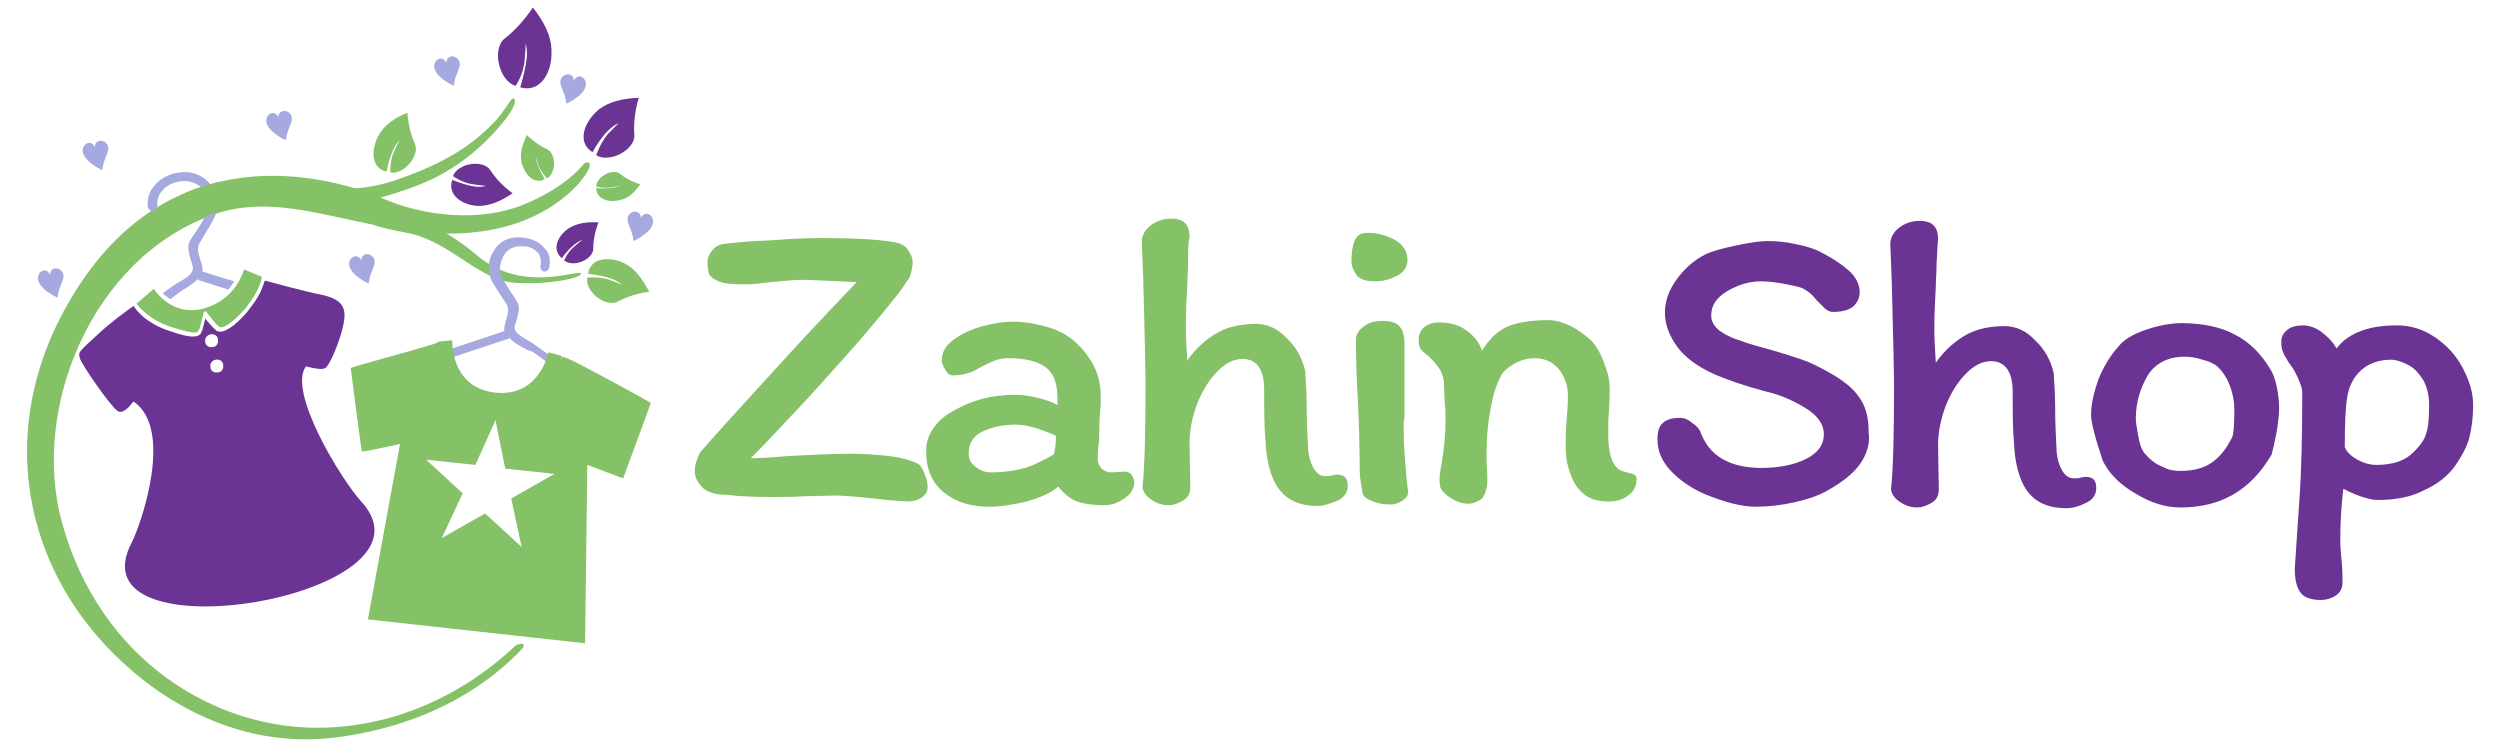 <?xml version="1.0" encoding="UTF-8"?> <svg xmlns="http://www.w3.org/2000/svg" xmlns:xlink="http://www.w3.org/1999/xlink" version="1.1" id="Layer_1" x="0px" y="0px" viewBox="0 0 335 100" style="enable-background:new 0 0 335 100;" xml:space="preserve"> <style type="text/css"> .st0{fill-rule:evenodd;clip-rule:evenodd;fill:#85C167;} .st1{fill:#A6A8E0;} .st2{fill-rule:evenodd;clip-rule:evenodd;fill:#6B3394;} .st3{fill-rule:evenodd;clip-rule:evenodd;fill:#A6A8E0;} .st4{fill:#85C167;} .st5{fill:#6B3394;} </style> <g> <g> <path class="st0" d="M54.1,29.3c0,0,3.9-0.1,9.8,4.9c5.9,5.1,13.3,2,13.9,2.4c0.6,0.5-3.8,1.6-8.7,1.3c-4.9-0.3-8.5-5.3-14.1-6.6 C49.3,30.2,50,30,50,30L54.1,29.3L54.1,29.3z"></path> <path class="st1" d="M73.6,35.9c-0.1,0.3-0.4,0.5-0.7,0.5c-0.3-0.1-0.5-0.4-0.5-0.7c0.2-0.8,0-1.4-0.3-1.8c-0.3-0.3-0.6-0.6-1-0.7 c-0.4-0.2-0.9-0.2-1.4-0.2c-0.8,0-1.7,0.4-2.1,1.1c-0.3,0.4-0.5,1-0.6,1.7c0,0.5,0.1,1.1,0.4,1.6c0.6,1,1,1.7,1.3,2.1 c1,1.5,1.1,1.6,0.3,4.1c-0.3,0.8,0.7,1.4,1.7,2c0.4,0.2,0.7,0.4,1.1,0.7l9.9,7c0.5,0.4,0.8,1,0.9,1.6c0,0.4,0,0.8-0.1,1.2 c-0.1,0.4-0.4,0.7-0.7,1c-0.4,0.3-0.9,0.5-1.4,0.4l-27.6-4.2c-0.5-0.1-0.8-0.4-1.1-0.8c-0.2-0.3-0.3-0.6-0.3-1 c0-0.4,0.1-0.7,0.2-1.1c0.2-0.5,0.7-1,1.3-1.2c1.4-0.4,14.6-4.8,14.6-4.8c0,0,0,0,0.1,0c-0.1-0.3,0-0.7,0.1-1.1 c0.6-2,0.5-2.1-0.2-3.1c-0.3-0.5-0.8-1.2-1.4-2.2c-0.5-0.8-0.6-1.6-0.6-2.3c0-0.9,0.4-1.7,0.8-2.3c0.7-1.1,1.9-1.6,3.1-1.6 c0.7,0,1.3,0.1,1.9,0.3c0.6,0.2,1.2,0.6,1.6,1.1C73.6,33.8,73.8,34.7,73.6,35.9L73.6,35.9z M70.1,46.6c-0.7-0.4-1.4-0.8-1.8-1.3 c-0.1,0.1-0.1,0.1-0.2,0.1c0,0-13.2,4.4-14.7,4.8c-0.3,0.1-0.4,0.3-0.5,0.5c-0.1,0.2-0.1,0.3-0.1,0.5c0,0.2,0,0.3,0.1,0.4 c0,0.1,0.1,0.1,0.2,0.1l27.6,4.2c0.2,0,0.4,0,0.5-0.1c0.1-0.1,0.2-0.2,0.3-0.4c0.1-0.2,0.1-0.4,0.1-0.6c0-0.3-0.1-0.6-0.4-0.7 l-9.9-7C70.8,47,70.5,46.8,70.1,46.6L70.1,46.6z"></path> <path class="st0" d="M70.1,86.8c-4.4,4.7-12,10.1-24.2,11.9c-10.1,1.5-18.4-1.8-24.7-6.1C3.1,79.9-2.1,57.4,10.7,38.1 c13.7-20.8,35.1-13.9,40.6-11.5c5.5,2.4,13.1,3.2,18.9,0.8c5.8-2.4,7.8-5.2,8.1-5.5c0.3-0.3,1.6-0.4-0.2,2 c-1.8,2.4-7.3,7.5-18.2,7.4c-12.3-0.2-21.8-6-31.4-2.5c-16.2,5.8-24.4,26-20.2,41.2c5.1,18.6,20.8,28,35.3,27.5 c9.6-0.3,18.5-4.4,25.5-11c0.4-0.2,0.8-0.3,0.9-0.2C70.2,86.2,70.2,86.5,70.1,86.8L70.1,86.8z"></path> <path class="st1" d="M21.1,27.6c0,0.3-0.2,0.6-0.6,0.7c-0.3,0-0.6-0.2-0.7-0.6c-0.1-1.1,0.2-2.1,0.9-2.8c0.5-0.7,1.3-1.2,2.1-1.5 c0.8-0.3,1.7-0.4,2.6-0.3c1.1,0.2,2.1,0.7,2.8,1.6c0.4,0.6,0.8,1.4,0.9,2.4c0.1,0.8-0.1,1.6-0.6,2.5c-0.6,1.1-1.1,1.8-1.4,2.4 c-0.7,1.1-0.8,1.2-0.1,3.3c0.1,0.4,0.2,0.8,0.1,1.1c0,0,0.1,0,0.1,0c0,0,1.8,0.6,4.2,1.3c-0.1,0.1-0.1,0.2-0.2,0.3 c-0.2,0.3-0.4,0.5-0.6,0.8c-2.2-0.7-3.8-1.2-3.8-1.2c-0.1,0-0.2-0.1-0.3-0.2c-0.5,0.5-1.2,1-1.9,1.4c-0.4,0.2-0.7,0.5-1,0.7l0,0 l-0.8,0.6c0,0-0.1-0.1-0.1-0.1c-0.3-0.2-0.6-0.4-0.9-0.7l1.1-0.8l0,0l0,0c0.4-0.3,0.8-0.5,1.1-0.7c1.1-0.6,2.1-1.3,1.8-2.2 c-0.8-2.6-0.8-2.8,0.3-4.3c0.3-0.5,0.8-1.2,1.4-2.3c0.3-0.6,0.4-1.2,0.4-1.8c0-0.7-0.3-1.3-0.6-1.7c-0.5-0.7-1.2-1-2-1.2 c-0.7-0.1-1.4,0-2,0.2c-0.6,0.2-1.2,0.6-1.6,1.1C21.2,26.2,21,26.9,21.1,27.6L21.1,27.6z M35.1,38.9c3.5,1.1,6.9,2.1,7.7,2.3 c0.7,0.2,1.1,0.6,1.4,1.2c0.2,0.3,0.2,0.7,0.2,1.1c0,0.4-0.1,0.8-0.3,1.1c-0.2,0.4-0.6,0.7-1.1,0.8l-29,5.1 c-0.6,0.1-1.1,0-1.5-0.4c-0.3-0.3-0.6-0.6-0.7-1c-0.1-0.4-0.2-0.8-0.2-1.2c0.1-0.6,0.3-1.3,0.9-1.7l6-4.4c0.2,0.2,0.4,0.4,0.6,0.6 c0.1,0.1,0.2,0.2,0.3,0.3l-6.2,4.6c-0.2,0.2-0.4,0.5-0.4,0.8c0,0.2,0,0.5,0.1,0.7c0.1,0.2,0.2,0.3,0.3,0.4 c0.1,0.1,0.3,0.1,0.5,0.1l29-5.1c0.1,0,0.1-0.1,0.2-0.2c0.1-0.1,0.1-0.3,0.1-0.5c0-0.2,0-0.4-0.1-0.6c-0.1-0.2-0.3-0.4-0.6-0.5 c-0.7-0.2-4.4-1.3-7.9-2.4C34.7,39.7,34.9,39.3,35.1,38.9L35.1,38.9z"></path> <path class="st0" d="M40,24.3c0,0,5.9,2.5,13.7-0.4c7.9-2.8,10.6-5.7,12.1-7.1c1.5-1.4,2.6-3.5,2.9-3.6c0.3-0.1,0.9,0.5-1.3,3.2 c-2.2,2.7-6,6.4-11.6,8.5c-5.5,2.1-10.2,2.8-10.2,2.8L40,24.3L40,24.3z"></path> <path class="st0" d="M87,39.1c0,0-2.2,0.2-4.2,1.3c-1.6,0.9-4.5-1.4-4.1-3.2c0,0,1.5-0.2,3,0.3c1.4,0.5,1.6,0.7,1.6,0.7 s-0.4-0.6-1.8-1c-1.4-0.4-2.7-0.5-2.7-0.5c0.3-2.2,2.9-2.4,4.9-1.4C85.1,36,86.1,37.4,87,39.1L87,39.1z"></path> <path class="st2" d="M80.2,29.8c0,0-0.7,1.6-0.7,3.5c0,1.5-2.7,2.6-3.9,1.6c0,0,0.4-1.1,1.4-1.9c0.9-0.8,1.1-0.9,1.1-0.9 s-0.5,0.1-1.4,0.9c-0.9,0.8-1.4,1.6-1.4,1.6c-1.4-1.1-0.6-3,0.9-4C77.3,29.9,78.7,29.7,80.2,29.8L80.2,29.8z"></path> <path class="st2" d="M85.6,13.1c0,0-0.8,2.4-0.6,4.9c0.2,2.1-3.4,3.9-5.1,2.8c0,0,0.5-1.6,1.6-2.9c1.2-1.2,1.4-1.4,1.4-1.4 s-0.7,0.2-1.8,1.4c-1.1,1.3-1.7,2.5-1.7,2.5c-2.1-1.3-1.2-4,0.8-5.7C81.6,13.6,83.5,13.2,85.6,13.1L85.6,13.1z"></path> <path class="st0" d="M70.6,18.1c0,0,1.2,1.2,2.7,1.9c1.3,0.6,1.2,3.3,0,3.9c0,0-0.8-0.8-1.2-1.9c-0.4-1.1-0.3-1.3-0.3-1.3 s-0.1,0.5,0.3,1.5c0.4,1,0.9,1.8,0.9,1.8c-1.4,0.8-2.7-0.6-3.1-2.2C69.6,20.6,70,19.4,70.6,18.1L70.6,18.1z"></path> <path class="st0" d="M85.8,24.7c0,0-1.5-0.4-2.7-1.4c-1-0.8-3.2,0.4-3.2,1.7c0,0,1,0.3,2.1,0.1c1.1-0.2,1.2-0.3,1.2-0.3 s-0.4,0.3-1.4,0.4c-1,0.1-1.9,0-1.9,0c0,1.5,1.7,2,3.2,1.6C84.2,26.6,85,25.8,85.8,24.7L85.8,24.7z"></path> <path class="st2" d="M71.4,1c0,0-1.5,2.4-3.7,4.1c-1.9,1.4-0.8,5.8,1.4,6.4c0,0,1.1-1.6,1.2-3.5c0.2-1.9,0.1-2.2,0.1-2.2 s0.4,0.8,0.1,2.6c-0.3,1.8-0.8,3.3-0.8,3.3c2.7,0.8,4.3-2,4.2-4.8C73.9,4.7,72.8,2.8,71.4,1L71.4,1z"></path> <path class="st0" d="M54.6,15.1c0,0,0.1,2.2,1,4.2c0.7,1.6-1.6,4.2-3.3,3.8c0,0-0.1-1.5,0.5-2.8c0.6-1.4,0.8-1.5,0.8-1.5 s-0.6,0.4-1.1,1.7c-0.5,1.3-0.7,2.5-0.7,2.5c-2.1-0.5-2.1-2.9-1.1-4.8C51.5,16.7,52.9,15.8,54.6,15.1L54.6,15.1z"></path> <path class="st2" d="M68.7,25.9c0,0-1.8-1.2-3-3.1c-1-1.5-4.4-0.9-5,0.8c0,0,1.2,0.9,2.7,1.1c1.5,0.2,1.7,0.2,1.7,0.2 s-0.6,0.3-2,0c-1.4-0.3-2.5-0.8-2.5-0.8c-0.7,2,1.3,3.4,3.5,3.5C65.7,27.6,67.2,26.9,68.7,25.9L68.7,25.9z"></path> <path class="st2" d="M17.9,41c-1,0.7-3.1,2.2-5,4c-2.5,2.3-2.4,2.2-2.2,3c0.2,0.8,4.2,6.6,5.1,7.1c0.5,0.3,1.1-0.2,1.5-0.6 c0.3-0.4,0.6-0.7,0.6-0.7c5.5,3.8,0.9,16.6-0.2,18.8C9.2,88.5,60.2,80,48.4,67.2c-2.8-3.1-9.9-14.8-7.4-18.1c0,0,0.4,0.1,0.9,0.2 c0.5,0.1,1.1,0.2,1.5,0.1c0.7,0,2.2-3.9,2.6-5.8c0.4-2,0.3-3.4-2.9-4.1C40.6,39,37,38,35.5,37.6c-0.1,0.3-0.2,0.5-0.3,0.8 c-0.3,0.9-0.8,1.7-1.4,2.5c-0.2,0.3-0.4,0.5-0.6,0.8c-0.6,0.8-3.1,3.4-4.2,2.6c-0.4-0.3-1-1-1.5-1.6c0,0.1-0.1,0.3-0.1,0.4 c-0.1,0.4-0.2,0.8-0.3,1.2c-0.1,0.1-0.1,0.2-0.2,0.4c-0.3,0.4-0.8,0.4-1.3,0.4c-0.9-0.1-1.9-0.4-2.7-0.7c-1.4-0.4-2.7-1.1-3.9-2.1 C18.7,42,18.2,41.5,17.9,41L17.9,41z M28.9,48.2c0.5-0.1,1,0.2,1,0.7c0.1,0.5-0.2,1-0.7,1c-0.5,0.1-1-0.2-1-0.7 C28.1,48.7,28.4,48.3,28.9,48.2L28.9,48.2z M28.2,44.8c0.5-0.1,1,0.2,1,0.7c0.1,0.5-0.2,1-0.7,1c-0.5,0.1-1-0.2-1-0.7 C27.4,45.4,27.7,44.9,28.2,44.8L28.2,44.8z"></path> <path class="st0" d="M20.6,38.7l-2.3,2c0,0,1.5,2.2,4.9,3.2c3.3,1,3.3,0.7,3.5,0.2c0.2-0.4,0.6-2.3,0.6-2.3l0.3-0.1 c0,0,1.2,1.7,1.8,2.1c0.6,0.4,2.8-1.4,4.1-3.3c1.4-1.9,1.6-3.4,1.6-3.4l-2.4-1c0,0-1,4-5.3,5.2C23,42.6,20.6,38.7,20.6,38.7 L20.6,38.7z"></path> <path class="st0" d="M58.7,45.9c-1.9,0.7-11.4,3.2-11.7,3.4c0,0,1.4,11.1,1.5,11.2c0.1,0.1,5.1-1,5.1-1l-4.3,23.5l29.1,3.2 l0.3-23.9l4.8,1.8c0,0,3.7-10,3.7-10.1c0-0.1-10.1-5.6-10.8-5.8c-0.6-0.3-1-0.4-1-0.4s-4,6.1-8,5.7c-4-0.4-6.7-3.6-6.7-3.6 L58.7,45.9L58.7,45.9z M66.4,56.3l1.3,6.5l6.6,0.7l-5.8,3.3l1.4,6.5l-4.9-4.5l-5.8,3.3l2.8-6l-4.9-4.5l6.6,0.7L66.4,56.3 L66.4,56.3z"></path> <path class="st0" d="M60.6,45.6l-2,0.2c0,0-0.1,6.9,7.4,8.5c7.5,1.6,9.3-6.6,9.3-6.6l-1.8-0.5c0,0-1.2,6.1-7.2,5.4 C60.3,51.9,60.6,45.6,60.6,45.6L60.6,45.6z"></path> <path class="st3" d="M49.4,38c-0.6-0.3-1.9-1-2.4-1.9c-0.8-1.3,0.8-2.5,1.4-1.2c0.1-1.4,2-0.9,1.8,0.4c-0.1,0.5-0.4,1.1-0.5,1.4 C49.5,37.2,49.4,38,49.4,38L49.4,38z"></path> <path class="st3" d="M38.3,18.8c-0.6-0.3-1.9-1-2.4-1.9c-0.8-1.3,0.8-2.5,1.4-1.2c0.1-1.4,2-0.9,1.8,0.4c-0.1,0.5-0.4,1.1-0.5,1.4 C38.4,18.1,38.3,18.8,38.3,18.8L38.3,18.8z"></path> <path class="st3" d="M84.9,32.3c0.6-0.3,1.9-1,2.4-1.9c0.8-1.3-0.8-2.5-1.4-1.2c-0.1-1.4-2-0.9-1.8,0.4c0.1,0.5,0.4,1.1,0.5,1.4 C84.8,31.6,84.9,32.3,84.9,32.3L84.9,32.3z"></path> <path class="st3" d="M13.7,22.8c-0.6-0.3-1.9-1-2.4-1.9c-0.8-1.3,0.8-2.5,1.4-1.2c0.1-1.4,2-0.9,1.8,0.4c-0.1,0.5-0.4,1.1-0.5,1.4 C13.8,22.1,13.7,22.8,13.7,22.8L13.7,22.8z"></path> <path class="st3" d="M60.8,11.5c-0.6-0.3-1.9-1-2.4-1.9c-0.8-1.3,0.8-2.5,1.4-1.2c0.1-1.4,2-0.9,1.8,0.4c-0.1,0.5-0.4,1.1-0.5,1.4 C60.9,10.7,60.8,11.5,60.8,11.5L60.8,11.5z"></path> <path class="st3" d="M7.7,39.9c-0.6-0.3-1.9-1-2.4-1.9c-0.8-1.3,0.8-2.5,1.4-1.2c0.1-1.4,2-0.9,1.8,0.4c-0.1,0.5-0.4,1.1-0.5,1.4 C7.8,39.2,7.7,39.9,7.7,39.9L7.7,39.9z"></path> <path class="st3" d="M75.9,13.9c0.6-0.3,1.9-1,2.4-1.9c0.8-1.3-0.8-2.5-1.4-1.2c-0.1-1.4-2-0.9-1.8,0.4c0.1,0.5,0.4,1.1,0.5,1.4 C75.8,13.1,75.9,13.9,75.9,13.9L75.9,13.9z"></path> <path class="st0" d="M24.7,25.9c1.5-0.6,3-1.1,4.5-1.5l0.7,3.8c-0.5,0.1-1,0.3-1.5,0.5c-0.4,0.1-0.8,0.3-1.2,0.5L24.7,25.9 L24.7,25.9z"></path> </g> <g> <g> <g> <path class="st4" d="M94,65.2c-0.6-0.7-0.9-1.3-0.9-2.1c0-0.5,0.1-1,0.3-1.5c0.2-0.6,0.4-1,0.6-1.2c1.9-2.2,5.4-6,10.5-11.6 s8.6-9.2,10.3-11l-2.3-0.1c-2.1-0.1-3.9-0.2-5.3-0.2c-0.5,0-1.8,0.1-3.9,0.3c-1.3,0.2-2.5,0.3-3.6,0.3c-1.6,0-2.7-0.1-3.4-0.4 c-0.7-0.3-1.1-0.6-1.3-1c-0.1-0.4-0.2-0.9-0.2-1.6c0-0.5,0.2-1,0.6-1.5c0.4-0.5,0.9-0.8,1.5-0.9c1.6-0.2,3.7-0.4,6.4-0.5 c2.7-0.2,4.8-0.3,6.5-0.3c5.1,0,8.6,0.2,10.7,0.7c0.5,0.2,1,0.5,1.3,1.1c0.4,0.6,0.5,1.1,0.5,1.4c0,0.5-0.1,0.9-0.2,1.4 c-0.1,0.5-0.3,0.9-0.6,1.2c-0.5,0.9-1.7,2.4-3.6,4.7c-1.9,2.3-3.9,4.6-6,6.9c-2.2,2.5-4.5,5-6.8,7.4c-2.3,2.5-3.8,4-4.5,4.7 c1.1,0,2.8-0.1,5.1-0.3c3.7-0.2,6.6-0.3,8.4-0.3c1.5,0,3.1,0.1,4.9,0.3c1.8,0.2,3.2,0.6,4.1,1.1c0.3,0.2,0.5,0.6,0.8,1.3 c0.3,0.7,0.4,1.3,0.4,1.8c0,0.5-0.2,0.9-0.7,1.3c-0.5,0.4-1.2,0.6-2.1,0.6c-0.1,0-1-0.1-2.6-0.2c-3.5-0.4-5.8-0.6-6.9-0.6 l-4.2,0.1c-1.9,0.1-3.4,0.1-4.4,0.1c-2.4,0-4.5-0.1-6.1-0.3C95.8,66.3,94.6,65.9,94,65.2z"></path> <path class="st4" d="M150.5,66.9c-0.9,0.6-1.8,0.8-2.6,0.8c-1.5,0-2.7-0.2-3.6-0.5c-0.9-0.4-1.7-1-2.5-2c-1,0.9-2.5,1.5-4.2,2 c-1.8,0.4-3.4,0.7-5,0.7c-2.5,0-4.5-0.6-6.1-1.9c-1.6-1.3-2.4-3.1-2.4-5.6c0-1.1,0.3-2,0.9-2.9c0.6-0.9,1.4-1.7,2.5-2.3 c1.2-0.7,2.5-1.3,3.9-1.7c1.5-0.4,3-0.6,4.6-0.6c0.8,0,1.8,0.1,3,0.4c1.2,0.3,2.1,0.6,2.7,1v-0.9c0-2-0.5-3.4-1.6-4.2 s-2.7-1.2-5-1.2c-0.7,0-1.3,0.1-2,0.4c-0.7,0.3-1.4,0.6-2.2,1.1c-1.1,0.6-2.2,0.8-3.2,0.8c-0.4,0-0.7-0.2-1-0.7 c-0.3-0.5-0.5-0.9-0.5-1.3c0-1.1,0.5-2,1.6-2.8c1.1-0.8,2.4-1.4,3.9-1.8c1.5-0.4,2.9-0.6,4.1-0.6c1.2,0,2.6,0.2,4.1,0.6 c1.6,0.4,2.8,1,3.8,1.8c1.2,1,2.1,2.1,2.8,3.4c0.7,1.3,1,2.7,1,4.3c0,0.5,0,1.2-0.1,2.2c-0.1,1.1-0.1,2-0.1,2.7 c0,0.3,0,0.9-0.1,1.5c-0.1,0.8-0.1,1.5-0.1,2c0,0.4,0.2,0.8,0.5,1.2c0.4,0.3,0.8,0.5,1.3,0.5l1.7-0.1c0.4,0,0.8,0.1,1,0.4 c0.2,0.3,0.4,0.7,0.4,1.1C151.9,65.6,151.5,66.3,150.5,66.9z M137,62.8c1.2-0.3,2.6-1,4.2-1.9c0.2-0.6,0.3-1.5,0.3-2.5 c-2.2-1-4-1.5-5.4-1.5c-1.6,0-3.1,0.3-4.4,0.9c-1.3,0.6-1.9,1.6-1.9,3c0,0.7,0.3,1.3,1,1.8c0.6,0.5,1.3,0.7,2,0.7 C134.4,63.3,135.8,63.1,137,62.8z"></path> <path class="st4" d="M159.2,35c0,1.3-0.1,2.3-0.1,3c-0.1,1.9-0.2,3.9-0.2,5.8c0,1.4,0.1,2.9,0.2,4.5c1.2-1.7,2.6-2.9,4-3.7 c1.4-0.8,3.2-1.2,5.2-1.2c1.5,0,2.9,0.6,4.1,1.9c1.3,1.2,2.1,2.7,2.5,4.4c0.1,1.5,0.2,3.3,0.2,5.4c0,1.4,0.1,3.1,0.2,5.3 c0.1,0.8,0.3,1.6,0.7,2.3c0.4,0.7,0.9,1.1,1.6,1.1c0.4,0,0.6,0,0.9-0.1c0.2,0,0.4-0.1,0.6-0.1c0.6,0,0.9,0.1,1.2,0.4 c0.2,0.3,0.3,0.6,0.3,1.1c0,0.9-0.5,1.6-1.4,2c-1,0.4-1.8,0.7-2.6,0.7c-2.9,0-4.8-1.1-5.9-3.4c-0.6-1.3-1-3-1.1-5 c-0.2-2.1-0.2-4.5-0.2-7.2c0-2.7-1-4.1-2.9-4.1c-1.1,0-2.2,0.5-3.3,1.6c-1.1,1.1-2,2.5-2.7,4.2c-0.7,1.8-1.1,3.6-1.1,5.5 l0.1,5.9c0,0.8-0.3,1.4-1,1.8s-1.3,0.6-1.9,0.6c-0.9,0-1.7-0.3-2.4-0.8c-0.7-0.5-1.1-1.1-1.1-1.7c0.3-2.8,0.4-7.6,0.4-14.2 c0-1.2-0.1-5.7-0.3-13.4l-0.2-5.2c0-0.8,0.4-1.6,1.2-2.2c0.8-0.6,1.7-0.9,2.7-0.9c0.9,0,1.5,0.2,1.9,0.6c0.4,0.4,0.6,1,0.6,1.8 C159.2,32.6,159.2,33.7,159.2,35z"></path> <path class="st4" d="M187,32.2c1,0.6,1.6,1.5,1.6,2.6c0,0.9-0.4,1.6-1.3,2.1c-0.9,0.5-1.9,0.8-3.1,0.8c-1.2,0-2-0.3-2.4-0.8 c-0.4-0.6-0.7-1.2-0.7-1.8c0-1.1,0.1-2.1,0.4-2.8c0.3-0.8,0.9-1.1,1.8-1.1C184.7,31.2,185.9,31.6,187,32.2z M188.1,56.2v1.6 c0,1.5,0.1,2.9,0.2,4.2c0.1,1.3,0.2,2.6,0.4,3.9c0,0.5-0.3,0.9-0.8,1.2c-0.6,0.4-1.1,0.5-1.6,0.5c-0.8,0-1.5-0.1-2.3-0.4 c-0.8-0.3-1.2-0.6-1.4-1c-0.2-1.2-0.4-2.3-0.4-3.2c0-3.1-0.1-6.6-0.3-10.4c-0.2-3.4-0.2-5.8-0.2-7.1c0-0.7,0.4-1.3,1.1-1.8 s1.5-0.7,2.3-0.7c1.2,0,2,0.2,2.4,0.7c0.5,0.5,0.7,1.3,0.7,2.3V56.2z"></path> <path class="st4" d="M190.4,46.8c-0.2-0.2-0.3-0.7-0.3-1.3c0-0.7,0.3-1.3,0.8-1.7s1.2-0.6,1.9-0.6c1.4,0,2.6,0.3,3.6,1 c1,0.7,1.8,1.6,2.2,2.8c0.9-1.5,2-2.6,3.3-3.2c1.4-0.6,3.2-0.9,5.6-0.9c1,0,1.9,0.3,3,0.8c1,0.5,1.9,1.2,2.8,2 c0.7,0.8,1.3,1.9,1.7,3.1c0.5,1.2,0.7,2.3,0.7,3.3c0,0.6,0,1.5-0.1,2.8c-0.1,1.4-0.1,2.4-0.1,3.2c0,2.6,0.5,4.3,1.6,4.9 c0.2,0.1,0.5,0.2,0.9,0.3s0.8,0.2,1,0.3c0.2,0.1,0.3,0.3,0.3,0.5c0,0.9-0.3,1.7-1,2.2c-0.7,0.6-1.6,0.9-2.7,0.9 c-1.6,0-2.8-0.4-3.6-1.2c-0.9-0.8-1.5-2-1.9-3.6c-0.2-0.6-0.3-1.5-0.3-2.7c0-0.6,0-1.7,0.1-3.1c0.1-1.1,0.2-2.3,0.2-3.6 c0-1.3-0.4-2.5-1.2-3.5c-0.8-1-1.9-1.5-3.3-1.5c-0.8,0-1.7,0.2-2.6,0.7c-0.9,0.5-1.6,1.1-1.9,1.7c-0.6,1.2-1,2.4-1.2,3.6 c-0.5,2.3-0.7,4.6-0.7,6.7c0,0.5,0,1.5,0.1,3.1c0,0.1,0,0.4,0,0.8c0,0.4-0.1,0.8-0.2,1.2c-0.1,0.4-0.3,0.7-0.5,1 c-0.2,0.2-0.5,0.3-0.9,0.5c-0.4,0.2-0.8,0.2-1.1,0.2c-0.6,0-1.3-0.2-2.1-0.7c-0.8-0.5-1.3-1-1.5-1.5l-0.1-0.8 c0-0.3,0-0.8,0.1-1.4c0.5-2.6,0.7-4.9,0.7-6.9c0-0.9,0-1.5-0.1-2l-0.1-2.6c0-0.8-0.2-1.6-0.7-2.3c-0.5-0.7-1.1-1.4-1.9-2 C190.9,47.3,190.6,47.1,190.4,46.8z"></path> </g> </g> <g> <g> <path class="st5" d="M249.3,62.1c-0.9,1.3-2.3,2.4-4.2,3.5c-1.3,0.8-2.9,1.3-4.6,1.7c-1.8,0.4-3.5,0.6-5.3,0.6 c-1.8,0-4.1-0.6-6.8-1.7c-2-0.9-3.5-2-4.6-3.2c-1.1-1.2-1.7-2.6-1.7-4.1c0-1,0.2-1.8,0.7-2.2c0.5-0.5,1.3-0.7,2.3-0.7 c0.6,0,1.1,0.2,1.7,0.7c0.6,0.4,1,0.9,1.1,1.3c0.6,1.5,1.5,2.7,2.9,3.5c1.4,0.8,3.1,1.2,5.2,1.2c2.4,0,4.4-0.4,6-1.2 c1.6-0.8,2.4-1.9,2.4-3.3c0-1.4-0.9-2.6-2.6-3.6c-1.8-1.1-3.6-1.8-5.4-2.2c-2.6-0.7-5-1.5-7-2.4c-2.1-1-3.7-2.2-4.7-3.6 c-1-1.4-1.6-2.9-1.6-4.5c0-1.5,0.5-3,1.6-4.5s2.4-2.6,3.8-3.3c0.8-0.4,2.2-0.8,4.1-1.2c1.9-0.4,3.3-0.6,4.2-0.6 c1.2,0,2.4,0.1,3.8,0.4c1.4,0.3,2.5,0.6,3.4,1.1c1.8,0.9,3,1.8,3.9,2.6c0.8,0.8,1.3,1.7,1.3,2.8c0,0.7-0.3,1.3-0.8,1.8 c-0.5,0.5-1.5,0.8-2.8,0.8c-0.3,0-0.6-0.1-1-0.4c-0.3-0.3-0.7-0.7-1.2-1.2c-0.6-0.8-1.3-1.3-1.9-1.6c-0.6-0.2-1.5-0.4-2.6-0.6 c-1.1-0.2-2.1-0.3-3-0.3c-1,0-2,0.2-3,0.6c-1,0.4-1.9,0.9-2.6,1.6c-0.7,0.7-1,1.5-1,2.4c0,0.8,0.4,1.4,1.1,2 c0.7,0.5,1.6,1,2.7,1.3c1.2,0.5,2.5,0.8,3.9,1.2c1.8,0.5,3.3,1,4.5,1.4c1.2,0.4,2.3,1,3.4,1.6c2,1.1,3.4,2.2,4.2,3.4 c0.9,1.2,1.3,2.7,1.3,4.8C250.6,59.3,250.2,60.8,249.3,62.1z"></path> <path class="st5" d="M259.5,35.3c0,1.3-0.1,2.3-0.1,3c-0.1,1.9-0.2,3.9-0.2,5.8c0,1.4,0.1,2.9,0.2,4.5c1.2-1.7,2.6-2.9,4-3.7 c1.4-0.8,3.2-1.2,5.2-1.2c1.5,0,2.9,0.6,4.1,1.9c1.3,1.2,2.1,2.7,2.5,4.4c0.1,1.5,0.2,3.3,0.2,5.4c0,1.4,0.1,3.1,0.2,5.3 c0.1,0.8,0.3,1.6,0.7,2.3c0.4,0.7,0.9,1.1,1.6,1.1c0.4,0,0.6,0,0.9-0.1c0.2,0,0.4-0.1,0.6-0.1c0.6,0,0.9,0.1,1.2,0.4 c0.2,0.3,0.3,0.6,0.3,1.1c0,0.9-0.5,1.6-1.4,2c-1,0.5-1.8,0.7-2.6,0.7c-2.9,0-4.8-1.1-5.9-3.4c-0.6-1.3-1-3-1.1-5 c-0.2-2.1-0.2-4.5-0.2-7.2c0-2.7-1-4.1-2.9-4.1c-1.1,0-2.2,0.5-3.3,1.6c-1.1,1.1-2,2.5-2.7,4.2c-0.7,1.8-1.1,3.6-1.1,5.5 l0.1,5.9c0,0.8-0.3,1.4-1,1.8c-0.7,0.4-1.3,0.6-1.9,0.6c-0.9,0-1.7-0.3-2.4-0.8s-1.1-1.1-1.1-1.7c0.3-2.8,0.4-7.6,0.4-14.2 c0-1.2-0.1-5.7-0.3-13.4l-0.2-5.2c0-0.8,0.4-1.6,1.2-2.2c0.8-0.6,1.7-0.9,2.7-0.9c0.9,0,1.5,0.2,1.9,0.6c0.4,0.4,0.6,1,0.6,1.8 C259.6,32.9,259.6,34,259.5,35.3z"></path> <path class="st5" d="M305.1,51.9c0.2,1,0.3,1.9,0.3,2.7c0,1.5-0.3,3.6-1,6.3c-2.8,4.8-6.8,7.1-12.2,7.1c-2,0-4-0.6-6.1-1.9 c-2.1-1.2-3.5-2.7-4.3-4.3c-1.1-3.2-1.6-5.3-1.6-6.2c0-1.5,0.4-3.1,1-4.8c0.7-1.7,1.6-3.2,2.7-4.4c0.7-0.9,1.9-1.6,3.6-2.2 c1.8-0.6,3.4-0.9,4.8-0.9c2.8,0,5.2,0.5,7.1,1.5c2,1,3.6,2.6,4.9,4.8C304.6,50.1,304.9,50.9,305.1,51.9z M299.4,54.9 c0-1.1-0.2-2.2-0.6-3.2c-0.4-1.1-1-2-1.8-2.7c-0.1-0.1-0.3-0.2-0.7-0.4c-0.4-0.2-0.8-0.3-1.5-0.5s-1.3-0.3-2.1-0.3 c-2.2,0-3.9,0.9-4.9,2.5c-1,1.7-1.6,3.6-1.6,5.8c0,0.4,0.1,1.1,0.3,2.2c0.2,1.1,0.4,1.7,0.6,2c0.1,0.3,0.4,0.6,0.9,1.1 c0.5,0.5,1.1,0.9,1.9,1.2c0.7,0.4,1.5,0.5,2.3,0.5c1.8,0,3.2-0.4,4.3-1.2c1.1-0.8,1.9-1.9,2.6-3.3 C299.3,58.2,299.4,57,299.4,54.9z"></path> <path class="st5" d="M305.9,47.1c-0.2-0.4-0.2-0.9-0.2-1.4c0-0.6,0.3-1.1,0.8-1.5c0.5-0.4,1.2-0.6,2.1-0.6 c0.8,0,1.7,0.3,2.5,0.9c0.8,0.6,1.5,1.3,2,2.2c0.8-1.1,2-1.9,3.4-2.4c1.4-0.5,3-0.7,4.7-0.7c1.8,0,3.5,0.5,5.1,1.6 c1.6,1.1,2.8,2.4,3.7,4.1c0.9,1.7,1.4,3.3,1.4,5c0,1.6-0.2,3.1-0.5,4.3s-1,2.5-1.9,3.8c-1,1.4-2.4,2.5-4.2,3.3 c-1.7,0.9-3.8,1.3-6.2,1.3c-0.6,0-1.4-0.2-2.3-0.5c-0.9-0.3-1.7-0.7-2.3-1c-0.3,2.6-0.4,4.8-0.4,6.7c0,1.1,0.1,2.2,0.2,3.2 c0.1,1.2,0.1,2.1,0.1,2.6c0,0.8-0.3,1.4-0.9,1.8c-0.6,0.4-1.3,0.6-2,0.6c-1.4,0-2.4-0.4-2.8-1.1c-0.5-0.7-0.7-1.8-0.7-3.1 c0.2-3.2,0.4-6.2,0.6-9c0.3-4,0.4-8.8,0.4-14.6c0-0.5-0.2-1.1-0.6-2c-0.4-0.9-0.8-1.5-1.2-2C306.3,47.9,306,47.5,305.9,47.1z M315.9,61.6c0.9,0.5,1.8,0.7,2.5,0.7c2.3,0,4-0.6,5.1-1.8c0.8-0.8,1.4-1.6,1.6-2.4c0.3-0.8,0.4-2.1,0.4-3.8 c0-1.4-0.3-2.5-0.8-3.4c-0.6-0.9-1.2-1.6-2-2c-0.8-0.4-1.6-0.7-2.3-0.7c-1.6,0-3,0.5-4,1.4c-1,0.9-1.7,2.2-1.9,3.8 c-0.2,1.2-0.3,3.4-0.3,6.5C314.4,60.5,315,61.1,315.9,61.6z"></path> </g> </g> </g> </g> </svg> 